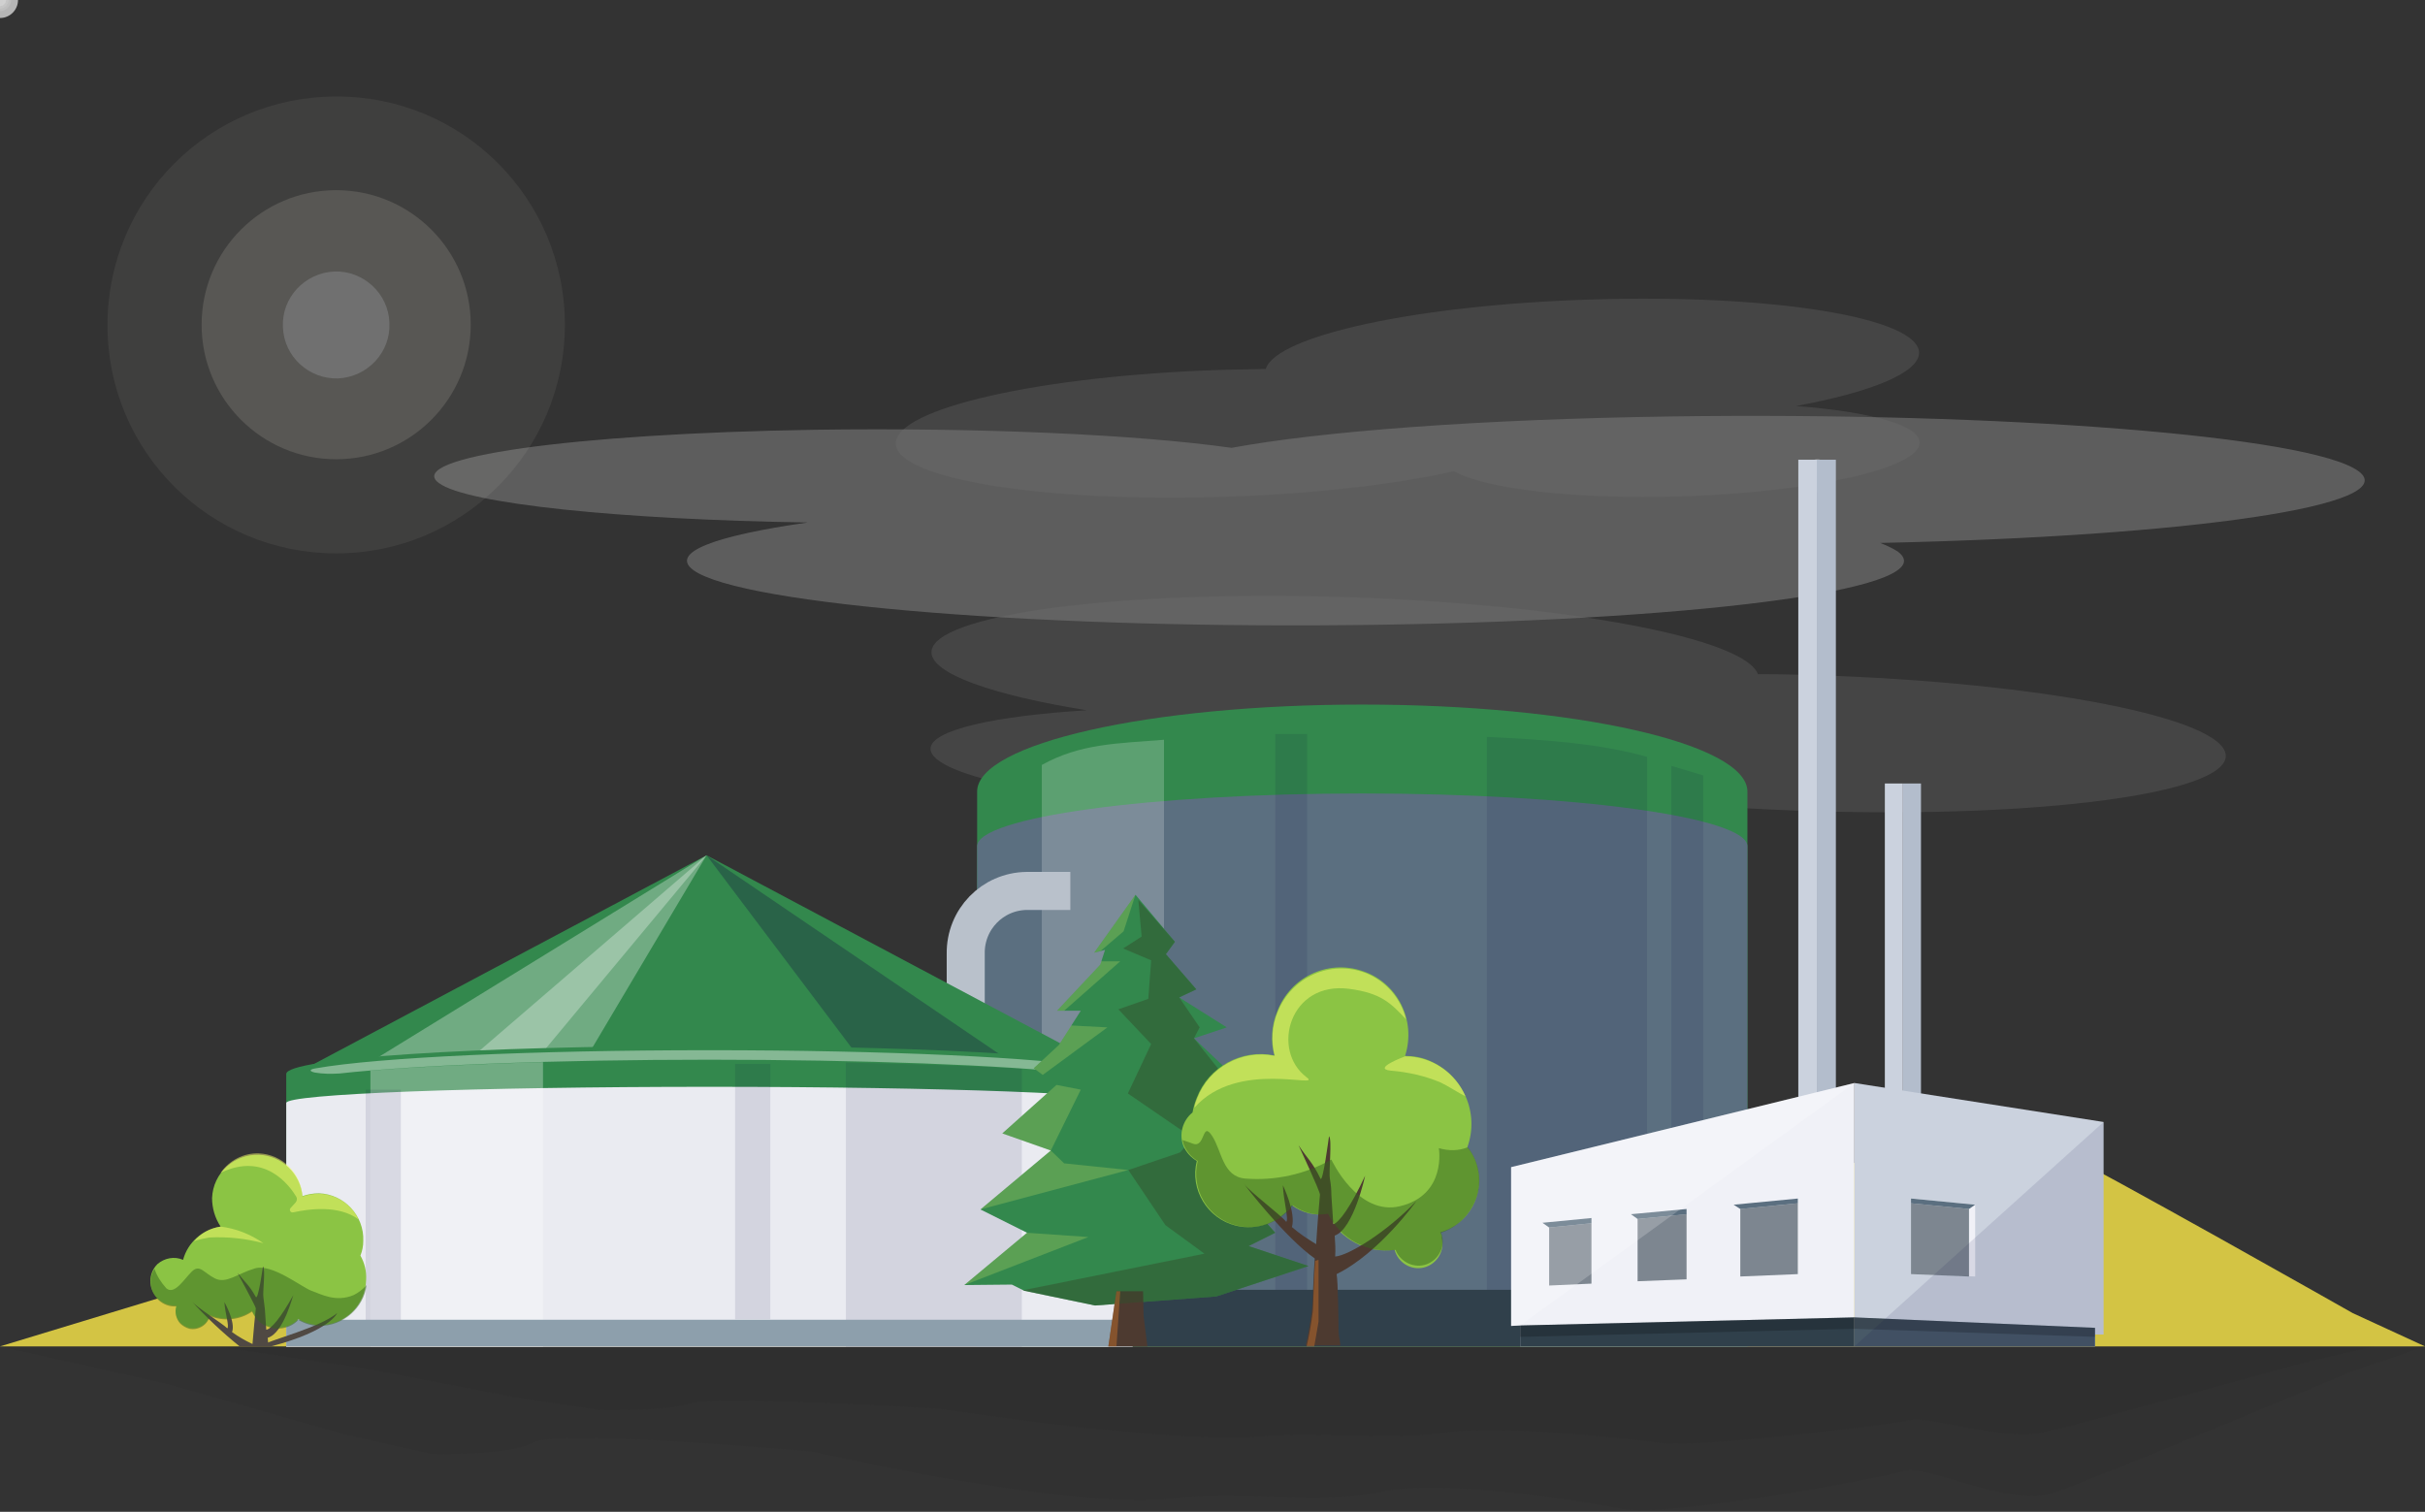 <svg id="ee-ilu-biomass" xmlns="http://www.w3.org/2000/svg" xmlns:xlink="http://www.w3.org/1999/xlink" viewBox="0 0 510 318" shape-rendering="geometricPrecision" text-rendering="geometricPrecision"><rect x="0" y="0" width="510" height="318" fill="#333333" stroke="none"/><style><![CDATA[#ee-ilu-biomass-clouds_1__to {animation: ee-ilu-biomass-clouds_1__to__to 10000ms linear infinite normal forwards}@keyframes ee-ilu-biomass-clouds_1__to__to { 0% {transform: translate(294.322px,116.84px)} 50% {transform: translate(258.197px,116.992px)} 100% {transform: translate(294.322px,116.84px)}} #ee-ilu-biomass-cloud3_ts {animation: ee-ilu-biomass-cloud3_ts__ts 10000ms linear infinite normal forwards}@keyframes ee-ilu-biomass-cloud3_ts__ts { 0% {transform: translate(296.05px,83.75px) scale(1,1)} 50% {transform: translate(296.05px,83.75px) scale(0.878,1.468)} 100% {transform: translate(296.05px,83.75px) scale(1,1)}} #ee-ilu-biomass-cloud2_ts {animation: ee-ilu-biomass-cloud2_ts__ts 10000ms linear infinite normal forwards}@keyframes ee-ilu-biomass-cloud2_ts__ts { 0% {transform: translate(331.9px,148.1px) scale(1,1)} 25% {transform: translate(331.9px,148.1px) scale(1.1,1.256)} 50% {transform: translate(331.9px,148.1px) scale(0.933,1.315)} 75% {transform: translate(331.9px,148.1px) scale(0.81,1.299)} 100% {transform: translate(331.9px,148.1px) scale(1,1)}} #ee-ilu-biomass-cloud1_ts {animation: ee-ilu-biomass-cloud1_ts__ts 10000ms linear infinite normal forwards}@keyframes ee-ilu-biomass-cloud1_ts__ts { 0% {transform: translate(294.322px,109.511px) scale(1,1)} 50% {transform: translate(294.322px,109.511px) scale(0.791,1.378)} 100% {transform: translate(294.322px,109.511px) scale(1,1)}} #ee-ilu-biomass-cloud1 {animation: ee-ilu-biomass-cloud1_c_o 10000ms linear infinite normal forwards}@keyframes ee-ilu-biomass-cloud1_c_o { 0% {opacity: 0.7} 30% {opacity: 0.7} 60% {opacity: 0.3} 100% {opacity: 0.7}} #ee-ilu-biomass-bird2_to {animation: ee-ilu-biomass-bird2_to__to 10000ms linear infinite normal forwards}@keyframes ee-ilu-biomass-bird2_to__to { 0% {offset-distance: 0%} 50% {offset-distance: 50%} 90% {offset-distance: 100%} 100% {offset-distance: 100%}} #ee-ilu-biomass-bird2_tr {animation: ee-ilu-biomass-bird2_tr__tr 10000ms linear infinite normal forwards}@keyframes ee-ilu-biomass-bird2_tr__tr { 0% {transform: rotate(0deg)} 50% {transform: rotate(-69.285deg)} 90% {transform: rotate(-25.839deg)} 100% {transform: rotate(-25.839deg)}} #ee-ilu-biomass-bird2_ts {animation: ee-ilu-biomass-bird2_ts__ts 10000ms linear infinite normal forwards}@keyframes ee-ilu-biomass-bird2_ts__ts { 0% {transform: scale(0.67,0.67)} 10% {transform: scale(1.3,1.42)} 50% {transform: scale(1.721,3.017)} 80% {transform: scale(1.585,1.964)} 90% {transform: scale(1.074,1.331)} 100% {transform: scale(1.074,1.331)}} #ee-ilu-biomass-bird2 {animation: ee-ilu-biomass-bird2_c_o 10000ms linear infinite normal forwards}@keyframes ee-ilu-biomass-bird2_c_o { 0% {opacity: 0} 10% {opacity: 1} 80% {opacity: 1} 90% {opacity: 0} 100% {opacity: 0}} #ee-ilu-biomass-bird2-kridlol_tr {animation: ee-ilu-biomass-bird2-kridlol_tr__tr 10000ms linear infinite normal forwards}@keyframes ee-ilu-biomass-bird2-kridlol_tr__tr { 0% {transform: translate(483.6px,143.5px) rotate(22.433deg)} 1% {transform: translate(483.6px,143.5px) rotate(22.433deg)} 3% {transform: translate(483.6px,143.5px) rotate(-42.729deg)} 5% {transform: translate(483.6px,143.5px) rotate(22.433deg)} 7% {transform: translate(483.6px,143.5px) rotate(-42.729deg)} 9% {transform: translate(483.6px,143.5px) rotate(22.433deg)} 11% {transform: translate(483.6px,143.5px) rotate(-42.729deg)} 13% {transform: translate(483.6px,143.5px) rotate(22.433deg)} 15% {transform: translate(483.6px,143.5px) rotate(-42.729deg)} 17% {transform: translate(483.6px,143.5px) rotate(22.433deg)} 19% {transform: translate(483.6px,143.5px) rotate(-42.729deg)} 21% {transform: translate(483.6px,143.5px) rotate(22.433deg)} 23% {transform: translate(483.6px,143.5px) rotate(-42.729deg)} 25% {transform: translate(483.6px,143.5px) rotate(22.433deg)} 27% {transform: translate(483.6px,143.5px) rotate(-42.729deg)} 29% {transform: translate(483.6px,143.5px) rotate(22.433deg)} 31% {transform: translate(483.6px,143.5px) rotate(-42.729deg)} 33% {transform: translate(483.6px,143.5px) rotate(22.433deg)} 35% {transform: translate(483.6px,143.5px) rotate(-42.729deg)} 37% {transform: translate(483.6px,143.5px) rotate(22.433deg)} 39% {transform: translate(483.6px,143.5px) rotate(-42.729deg)} 41% {transform: translate(483.6px,143.5px) rotate(22.433deg)} 43% {transform: translate(483.6px,143.5px) rotate(-42.729deg)} 45% {transform: translate(483.6px,143.5px) rotate(22.433deg)} 47% {transform: translate(483.6px,143.5px) rotate(-42.729deg)} 49% {transform: translate(483.6px,143.5px) rotate(22.433deg)} 51% {transform: translate(483.6px,143.5px) rotate(-42.729deg)} 53% {transform: translate(483.6px,143.5px) rotate(22.433deg)} 55% {transform: translate(483.6px,143.5px) rotate(-42.729deg)} 57% {transform: translate(483.6px,143.5px) rotate(22.433deg)} 59% {transform: translate(483.6px,143.5px) rotate(-42.729deg)} 61% {transform: translate(483.6px,143.5px) rotate(22.433deg)} 63% {transform: translate(483.6px,143.5px) rotate(-42.729deg)} 65% {transform: translate(483.6px,143.5px) rotate(22.433deg)} 67% {transform: translate(483.6px,143.5px) rotate(-42.729deg)} 69% {transform: translate(483.6px,143.5px) rotate(22.433deg)} 71% {transform: translate(483.6px,143.5px) rotate(-42.729deg)} 73% {transform: translate(483.6px,143.5px) rotate(22.433deg)} 75% {transform: translate(483.6px,143.5px) rotate(-42.729deg)} 77% {transform: translate(483.6px,143.5px) rotate(22.433deg)} 79% {transform: translate(483.6px,143.5px) rotate(-42.729deg)} 81% {transform: translate(483.6px,143.5px) rotate(22.433deg)} 83% {transform: translate(483.6px,143.5px) rotate(-42.729deg)} 85% {transform: translate(483.6px,143.5px) rotate(22.433deg)} 87% {transform: translate(483.6px,143.5px) rotate(-42.729deg)} 89% {transform: translate(483.6px,143.5px) rotate(22.433deg)} 91% {transform: translate(483.6px,143.5px) rotate(-42.729deg)} 93% {transform: translate(483.6px,143.5px) rotate(22.433deg)} 95% {transform: translate(483.6px,143.5px) rotate(-42.729deg)} 97% {transform: translate(483.6px,143.5px) rotate(22.433deg)} 99% {transform: translate(483.6px,143.5px) rotate(-42.729deg)} 100% {transform: translate(483.6px,143.5px) rotate(0deg)}} #ee-ilu-biomass-bird2-kridlor_tr {animation: ee-ilu-biomass-bird2-kridlor_tr__tr 10000ms linear infinite normal forwards}@keyframes ee-ilu-biomass-bird2-kridlor_tr__tr { 0% {transform: translate(483.6px,143.5px) rotate(-21.397deg)} 1% {transform: translate(483.6px,143.5px) rotate(-21.397deg)} 3% {transform: translate(483.6px,143.5px) rotate(68.955deg)} 5% {transform: translate(483.6px,143.5px) rotate(-21.397deg)} 7% {transform: translate(483.6px,143.5px) rotate(68.955deg)} 9% {transform: translate(483.6px,143.5px) rotate(-21.397deg)} 11% {transform: translate(483.6px,143.5px) rotate(68.955deg)} 13% {transform: translate(483.6px,143.5px) rotate(-21.397deg)} 15% {transform: translate(483.6px,143.5px) rotate(68.955deg)} 17% {transform: translate(483.6px,143.5px) rotate(-21.397deg)} 19% {transform: translate(483.6px,143.5px) rotate(68.955deg)} 21% {transform: translate(483.6px,143.5px) rotate(-21.397deg)} 23% {transform: translate(483.6px,143.5px) rotate(68.955deg)} 25% {transform: translate(483.6px,143.5px) rotate(-21.397deg)} 27% {transform: translate(483.6px,143.5px) rotate(68.955deg)} 29% {transform: translate(483.6px,143.5px) rotate(-21.397deg)} 31% {transform: translate(483.6px,143.5px) rotate(68.955deg)} 33% {transform: translate(483.6px,143.5px) rotate(-21.397deg)} 35% {transform: translate(483.6px,143.5px) rotate(68.955deg)} 37% {transform: translate(483.6px,143.5px) rotate(-21.397deg)} 39% {transform: translate(483.6px,143.5px) rotate(68.955deg)} 41% {transform: translate(483.6px,143.5px) rotate(-21.397deg)} 43% {transform: translate(483.6px,143.5px) rotate(68.955deg)} 45% {transform: translate(483.6px,143.5px) rotate(-21.397deg)} 47% {transform: translate(483.6px,143.5px) rotate(68.955deg)} 49% {transform: translate(483.6px,143.5px) rotate(-21.397deg)} 51% {transform: translate(483.6px,143.5px) rotate(68.955deg)} 53% {transform: translate(483.6px,143.5px) rotate(-21.397deg)} 55% {transform: translate(483.6px,143.5px) rotate(68.955deg)} 57% {transform: translate(483.6px,143.5px) rotate(-21.397deg)} 59% {transform: translate(483.6px,143.5px) rotate(68.955deg)} 61% {transform: translate(483.6px,143.5px) rotate(-21.397deg)} 63% {transform: translate(483.6px,143.5px) rotate(68.955deg)} 65% {transform: translate(483.6px,143.5px) rotate(-21.397deg)} 67% {transform: translate(483.6px,143.5px) rotate(68.955deg)} 69% {transform: translate(483.6px,143.5px) rotate(-21.397deg)} 71% {transform: translate(483.6px,143.5px) rotate(68.955deg)} 73% {transform: translate(483.6px,143.5px) rotate(-21.397deg)} 75% {transform: translate(483.6px,143.5px) rotate(68.955deg)} 77% {transform: translate(483.6px,143.5px) rotate(-21.397deg)} 79% {transform: translate(483.6px,143.5px) rotate(68.955deg)} 81% {transform: translate(483.6px,143.5px) rotate(-21.397deg)} 83% {transform: translate(483.6px,143.5px) rotate(68.955deg)} 85% {transform: translate(483.6px,143.5px) rotate(-21.397deg)} 87% {transform: translate(483.6px,143.5px) rotate(68.955deg)} 89% {transform: translate(483.6px,143.5px) rotate(-21.397deg)} 91% {transform: translate(483.6px,143.5px) rotate(68.955deg)} 93% {transform: translate(483.6px,143.5px) rotate(-21.397deg)} 95% {transform: translate(483.6px,143.5px) rotate(68.955deg)} 97% {transform: translate(483.6px,143.5px) rotate(-21.397deg)} 99% {transform: translate(483.6px,143.5px) rotate(68.955deg)} 100% {transform: translate(483.6px,143.5px) rotate(68.955deg)}} #ee-ilu-biomass-bird1_1__to {animation: ee-ilu-biomass-bird1_1__to__to 10000ms linear infinite normal forwards}@keyframes ee-ilu-biomass-bird1_1__to__to { 0% {offset-distance: 0%} 5% {offset-distance: 0%} 100% {offset-distance: 100%}} #ee-ilu-biomass-bird1_1__tr {animation: ee-ilu-biomass-bird1_1__tr__tr 10000ms linear infinite normal forwards}@keyframes ee-ilu-biomass-bird1_1__tr__tr { 0% {transform: rotate(0deg)} 5% {transform: rotate(0deg)} 100% {transform: rotate(0deg)}} #ee-ilu-biomass-bird1_1__ts {animation: ee-ilu-biomass-bird1_1__ts__ts 10000ms linear infinite normal forwards}@keyframes ee-ilu-biomass-bird1_1__ts__ts { 0% {transform: scale(0.627,0.627)} 5% {transform: scale(0.627,0.627)} 15% {transform: scale(1,1)} 60% {transform: scale(1,1)} 100% {transform: scale(0.583,0.583)}} #ee-ilu-biomass-bird1_1_ {animation: ee-ilu-biomass-bird1_1__c_o 10000ms linear infinite normal forwards}@keyframes ee-ilu-biomass-bird1_1__c_o { 0% {opacity: 0.04} 5% {opacity: 0.04} 15% {opacity: 1} 60% {opacity: 1} 100% {opacity: 0}} #ee-ilu-biomass-bird1-kridlol_1__tr {animation: ee-ilu-biomass-bird1-kridlol_1__tr__tr 10000ms linear infinite normal forwards}@keyframes ee-ilu-biomass-bird1-kridlol_1__tr__tr { 0% {transform: translate(471.7px,133.6px) rotate(30.581deg)} 2% {transform: translate(471.7px,133.6px) rotate(-69.995deg)} 4% {transform: translate(471.7px,133.6px) rotate(30.581deg)} 6% {transform: translate(471.7px,133.6px) rotate(-69.995deg)} 8% {transform: translate(471.7px,133.6px) rotate(30.581deg)} 10% {transform: translate(471.7px,133.6px) rotate(-69.995deg)} 12% {transform: translate(471.7px,133.6px) rotate(30.581deg)} 14% {transform: translate(471.7px,133.6px) rotate(-69.995deg)} 16% {transform: translate(471.7px,133.6px) rotate(30.581deg)} 18% {transform: translate(471.7px,133.6px) rotate(-69.995deg)} 20% {transform: translate(471.7px,133.6px) rotate(30.581deg)} 22% {transform: translate(471.7px,133.6px) rotate(-69.995deg)} 24% {transform: translate(471.7px,133.6px) rotate(30.581deg)} 26% {transform: translate(471.7px,133.6px) rotate(-69.995deg)} 28% {transform: translate(471.7px,133.6px) rotate(30.581deg)} 30% {transform: translate(471.7px,133.6px) rotate(-69.995deg)} 32% {transform: translate(471.7px,133.6px) rotate(30.581deg)} 34% {transform: translate(471.7px,133.6px) rotate(-69.995deg)} 36% {transform: translate(471.7px,133.6px) rotate(30.581deg)} 38% {transform: translate(471.7px,133.6px) rotate(-69.995deg)} 40% {transform: translate(471.7px,133.6px) rotate(30.581deg)} 42% {transform: translate(471.7px,133.6px) rotate(-69.995deg)} 44% {transform: translate(471.7px,133.6px) rotate(30.581deg)} 46% {transform: translate(471.7px,133.6px) rotate(-69.995deg)} 48% {transform: translate(471.7px,133.6px) rotate(30.581deg)} 50% {transform: translate(471.7px,133.6px) rotate(-69.995deg)} 52% {transform: translate(471.7px,133.6px) rotate(30.581deg)} 54% {transform: translate(471.7px,133.6px) rotate(-69.995deg)} 56% {transform: translate(471.7px,133.6px) rotate(30.581deg)} 58% {transform: translate(471.7px,133.6px) rotate(-69.995deg)} 60% {transform: translate(471.7px,133.6px) rotate(30.581deg)} 62% {transform: translate(471.7px,133.6px) rotate(-69.995deg)} 64% {transform: translate(471.7px,133.6px) rotate(30.581deg)} 66% {transform: translate(471.7px,133.6px) rotate(-69.995deg)} 68% {transform: translate(471.7px,133.6px) rotate(30.581deg)} 70% {transform: translate(471.7px,133.6px) rotate(-69.995deg)} 72% {transform: translate(471.7px,133.6px) rotate(30.581deg)} 74% {transform: translate(471.7px,133.6px) rotate(-69.995deg)} 76% {transform: translate(471.7px,133.6px) rotate(30.581deg)} 78% {transform: translate(471.7px,133.6px) rotate(-69.995deg)} 80% {transform: translate(471.7px,133.6px) rotate(30.581deg)} 82% {transform: translate(471.7px,133.6px) rotate(-69.995deg)} 84% {transform: translate(471.7px,133.6px) rotate(30.581deg)} 86% {transform: translate(471.7px,133.6px) rotate(-69.995deg)} 88% {transform: translate(471.7px,133.6px) rotate(30.581deg)} 90% {transform: translate(471.7px,133.6px) rotate(-69.995deg)} 92% {transform: translate(471.7px,133.6px) rotate(30.581deg)} 94% {transform: translate(471.7px,133.6px) rotate(-69.995deg)} 96% {transform: translate(471.7px,133.6px) rotate(30.581deg)} 98% {transform: translate(471.7px,133.6px) rotate(-69.995deg)} 100% {transform: translate(471.7px,133.6px) rotate(30.581deg)}} #ee-ilu-biomass-bird1-kridlor_1__tr {animation: ee-ilu-biomass-bird1-kridlor_1__tr__tr 10000ms linear infinite normal forwards}@keyframes ee-ilu-biomass-bird1-kridlor_1__tr__tr { 0% {transform: translate(471.7px,133.6px) rotate(-27.753deg)} 2% {transform: translate(471.7px,133.6px) rotate(62.43deg)} 4% {transform: translate(471.7px,133.6px) rotate(-27.753deg)} 6% {transform: translate(471.7px,133.6px) rotate(62.43deg)} 8% {transform: translate(471.7px,133.6px) rotate(-27.753deg)} 10% {transform: translate(471.7px,133.6px) rotate(62.43deg)} 12% {transform: translate(471.7px,133.6px) rotate(-27.753deg)} 14% {transform: translate(471.7px,133.6px) rotate(62.43deg)} 16% {transform: translate(471.7px,133.6px) rotate(-27.753deg)} 18% {transform: translate(471.7px,133.6px) rotate(62.43deg)} 20% {transform: translate(471.7px,133.6px) rotate(-27.753deg)} 22% {transform: translate(471.7px,133.6px) rotate(62.43deg)} 24% {transform: translate(471.7px,133.6px) rotate(-27.753deg)} 26% {transform: translate(471.7px,133.6px) rotate(62.43deg)} 28% {transform: translate(471.7px,133.6px) rotate(-27.753deg)} 30% {transform: translate(471.7px,133.6px) rotate(62.43deg)} 32% {transform: translate(471.7px,133.6px) rotate(-27.753deg)} 34% {transform: translate(471.7px,133.6px) rotate(62.43deg)} 36% {transform: translate(471.7px,133.6px) rotate(-27.753deg)} 38% {transform: translate(471.7px,133.6px) rotate(62.43deg)} 40% {transform: translate(471.7px,133.6px) rotate(-27.753deg)} 42% {transform: translate(471.7px,133.6px) rotate(62.43deg)} 44% {transform: translate(471.7px,133.6px) rotate(-27.753deg)} 46% {transform: translate(471.7px,133.6px) rotate(62.43deg)} 48% {transform: translate(471.7px,133.6px) rotate(-27.753deg)} 50% {transform: translate(471.7px,133.6px) rotate(62.43deg)} 52% {transform: translate(471.7px,133.6px) rotate(-27.753deg)} 54% {transform: translate(471.7px,133.6px) rotate(62.43deg)} 56% {transform: translate(471.7px,133.6px) rotate(-27.753deg)} 58% {transform: translate(471.7px,133.6px) rotate(62.43deg)} 60% {transform: translate(471.7px,133.6px) rotate(-27.753deg)} 62% {transform: translate(471.7px,133.6px) rotate(62.43deg)} 64% {transform: translate(471.7px,133.6px) rotate(-27.753deg)} 66% {transform: translate(471.7px,133.6px) rotate(62.43deg)} 68% {transform: translate(471.7px,133.6px) rotate(-27.753deg)} 70% {transform: translate(471.7px,133.6px) rotate(62.43deg)} 72% {transform: translate(471.7px,133.6px) rotate(-27.753deg)} 74% {transform: translate(471.7px,133.6px) rotate(62.43deg)} 76% {transform: translate(471.7px,133.6px) rotate(-27.753deg)} 78% {transform: translate(471.7px,133.6px) rotate(62.43deg)} 80% {transform: translate(471.7px,133.6px) rotate(-27.753deg)} 82% {transform: translate(471.7px,133.6px) rotate(62.43deg)} 84% {transform: translate(471.7px,133.6px) rotate(-27.753deg)} 86% {transform: translate(471.7px,133.6px) rotate(62.43deg)} 88% {transform: translate(471.7px,133.6px) rotate(-27.753deg)} 90% {transform: translate(471.7px,133.6px) rotate(62.43deg)} 92% {transform: translate(471.7px,133.6px) rotate(-27.753deg)} 94% {transform: translate(471.7px,133.6px) rotate(62.43deg)} 96% {transform: translate(471.7px,133.6px) rotate(-27.753deg)} 98% {transform: translate(471.7px,133.6px) rotate(62.43deg)} 100% {transform: translate(471.7px,133.6px) rotate(-27.753deg)}} #ee-ilu-biomass-sun_ts {animation: ee-ilu-biomass-sun_ts__ts 10000ms linear infinite normal forwards}@keyframes ee-ilu-biomass-sun_ts__ts { 0% {transform: translate(70.7px,68.35px) scale(1,1)} 25% {transform: translate(70.7px,68.35px) scale(1.289,1.248)} 50% {transform: translate(70.7px,68.35px) scale(1.152,1.167)} 75% {transform: translate(70.7px,68.35px) scale(1.254,1.173)} 100% {transform: translate(70.7px,68.35px) scale(1,1)}} #ee-ilu-biomass-circle6_to {animation: ee-ilu-biomass-circle6_to__to 10000ms linear infinite normal forwards}@keyframes ee-ilu-biomass-circle6_to__to { 0% {offset-distance: 0%;animation-timing-function: cubic-bezier(0.25,1,0.25,1)} 5% {offset-distance: 16.667%} 30% {offset-distance: 33.333%;animation-timing-function: step-end} 35% {offset-distance: 50%;animation-timing-function: cubic-bezier(0.25,1,0.25,1)} 65% {offset-distance: 66.667%;animation-timing-function: step-end} 68% {offset-distance: 83.333%;animation-timing-function: cubic-bezier(0.25,1,0.25,1)} 98% {offset-distance: 100%} 100% {offset-distance: 100%}} #ee-ilu-biomass-circle6_ts {animation: ee-ilu-biomass-circle6_ts__ts 10000ms linear infinite normal forwards}@keyframes ee-ilu-biomass-circle6_ts__ts { 0% {transform: scale(0.398,0.398);animation-timing-function: cubic-bezier(0.25,1,0.25,1)} 5% {transform: scale(4.267,4.267)} 9% {transform: scale(2.77,2.77)} 30% {transform: scale(0.998,0.998);animation-timing-function: step-end} 35% {transform: scale(0.398,0.398);animation-timing-function: cubic-bezier(0.25,1,0.25,1)} 38% {transform: scale(4.267,4.267)} 44% {transform: scale(2.77,2.77)} 65% {transform: scale(0.998,0.998);animation-timing-function: step-end} 68% {transform: scale(0.398,0.398);animation-timing-function: cubic-bezier(0.25,1,0.25,1)} 71% {transform: scale(4.267,4.267)} 77% {transform: scale(2.77,2.77)} 98% {transform: scale(0.998,0.998)} 100% {transform: scale(0.998,0.998)}} #ee-ilu-biomass-circle6 {animation: ee-ilu-biomass-circle6_c_o 10000ms linear infinite normal forwards}@keyframes ee-ilu-biomass-circle6_c_o { 0% {opacity: 0.14;animation-timing-function: cubic-bezier(0.25,1,0.25,1)} 22% {opacity: 0.33} 30% {opacity: 0;animation-timing-function: step-end} 35% {opacity: 0.14;animation-timing-function: cubic-bezier(0.25,1,0.25,1)} 57% {opacity: 0.33} 65% {opacity: 0;animation-timing-function: step-end} 68% {opacity: 0.14;animation-timing-function: cubic-bezier(0.25,1,0.25,1)} 90% {opacity: 0.33} 98% {opacity: 0} 100% {opacity: 0}} #ee-ilu-biomass-circle7_to {animation: ee-ilu-biomass-circle7_to__to 10000ms linear infinite normal forwards}@keyframes ee-ilu-biomass-circle7_to__to { 0% {offset-distance: 0%} 5% {offset-distance: 0%;animation-timing-function: cubic-bezier(0.275,0.575,0.565,0.985)} 33% {offset-distance: 20%;animation-timing-function: step-end} 39% {offset-distance: 40%;animation-timing-function: cubic-bezier(0.275,0.575,0.565,0.985)} 67% {offset-distance: 60%;animation-timing-function: step-end} 72% {offset-distance: 80%;animation-timing-function: cubic-bezier(0.275,0.575,0.565,0.985)} 100% {offset-distance: 100%}} #ee-ilu-biomass-circle7_ts {animation: ee-ilu-biomass-circle7_ts__ts 10000ms linear infinite normal forwards}@keyframes ee-ilu-biomass-circle7_ts__ts { 0% {transform: scale(0.373,0.373)} 5% {transform: scale(0.373,0.373)} 8% {transform: scale(0.506,0.506)} 22% {transform: scale(1.814,1.814)} 33% {transform: scale(0.373,0.373);animation-timing-function: step-end} 39% {transform: scale(0.373,0.373)} 42% {transform: scale(0.506,0.506)} 56% {transform: scale(1.814,1.814)} 67% {transform: scale(0.373,0.373);animation-timing-function: step-end} 72% {transform: scale(0.373,0.373)} 75% {transform: scale(0.506,0.506)} 89% {transform: scale(1.814,1.814)} 100% {transform: scale(0.373,0.373)}} #ee-ilu-biomass-circle7 {animation: ee-ilu-biomass-circle7_c_o 10000ms linear infinite normal forwards}@keyframes ee-ilu-biomass-circle7_c_o { 0% {opacity: 0.28} 5% {opacity: 0.28} 25% {opacity: 0.31} 33% {opacity: 0;animation-timing-function: step-end} 39% {opacity: 0.28} 59% {opacity: 0.31} 67% {opacity: 0;animation-timing-function: step-end} 72% {opacity: 0.28} 92% {opacity: 0.31} 100% {opacity: 0}} #ee-ilu-biomass-circle8_to {animation: ee-ilu-biomass-circle8_to__to 10000ms linear infinite normal forwards}@keyframes ee-ilu-biomass-circle8_to__to { 0% {offset-distance: 0%} 11% {offset-distance: 0%} 16% {offset-distance: 20%} 46% {offset-distance: 40%;animation-timing-function: step-end} 48% {offset-distance: 60%} 53% {offset-distance: 80%} 83% {offset-distance: 100%} 100% {offset-distance: 100%}} #ee-ilu-biomass-circle8_ts {animation: ee-ilu-biomass-circle8_ts__ts 10000ms linear infinite normal forwards}@keyframes ee-ilu-biomass-circle8_ts__ts { 0% {transform: scale(0.304,0.304)} 11% {transform: scale(0.304,0.304)} 16% {transform: scale(0.595,0.595)} 25% {transform: scale(2.216,2.216)} 36% {transform: scale(1.74,1.74)} 46% {transform: scale(0.472,0.472);animation-timing-function: step-end} 48% {transform: scale(0.304,0.304)} 53% {transform: scale(0.595,0.595)} 62% {transform: scale(2.216,2.216)} 73% {transform: scale(1.74,1.74)} 83% {transform: scale(0.472,0.472)} 100% {transform: scale(0.472,0.472)}} #ee-ilu-biomass-circle8 {animation: ee-ilu-biomass-circle8_c_o 10000ms linear infinite normal forwards}@keyframes ee-ilu-biomass-circle8_c_o { 0% {opacity: 0.27} 11% {opacity: 0.27} 16% {opacity: 0.65} 25% {opacity: 0.28} 36% {opacity: 0.26} 46% {opacity: 0;animation-timing-function: step-end} 48% {opacity: 0.27} 53% {opacity: 0.65} 62% {opacity: 0.28} 73% {opacity: 0.26} 83% {opacity: 0} 100% {opacity: 0}} #ee-ilu-biomass-circle9_to {animation: ee-ilu-biomass-circle9_to__to 10000ms linear infinite normal forwards}@keyframes ee-ilu-biomass-circle9_to__to { 0% {offset-distance: 0%} 13% {offset-distance: 12.5%} 28% {offset-distance: 25%;animation-timing-function: step-end} 32% {offset-distance: 37.5%} 45% {offset-distance: 50%;animation-timing-function: cubic-bezier(0.42,0,0.58,1)} 63% {offset-distance: 62.5%;animation-timing-function: step-end} 68% {offset-distance: 75%} 81% {offset-distance: 87.5%} 96% {offset-distance: 100%} 100% {offset-distance: 100%}} #ee-ilu-biomass-circle9_ts {animation: ee-ilu-biomass-circle9_ts__ts 10000ms linear infinite normal forwards}@keyframes ee-ilu-biomass-circle9_ts__ts { 0% {transform: scale(0.403,0.403)} 3% {transform: scale(0.403,0.403)} 6% {transform: scale(0.666,0.666)} 13% {transform: scale(0.785,0.785)} 28% {transform: scale(0.135,0.135);animation-timing-function: step-end} 32% {transform: scale(0.403,0.403)} 35% {transform: scale(0.403,0.403)} 38% {transform: scale(0.392,0.392)} 45% {transform: scale(0.785,0.785)} 63% {transform: scale(0.135,0.135);animation-timing-function: step-end} 68% {transform: scale(0.403,0.403)} 71% {transform: scale(0.403,0.403)} 74% {transform: scale(0.666,0.666)} 81% {transform: scale(0.785,0.785)} 96% {transform: scale(0.135,0.135)} 100% {transform: scale(0.135,0.135)}} #ee-ilu-biomass-circle9 {animation: ee-ilu-biomass-circle9_c_o 10000ms linear infinite normal forwards}@keyframes ee-ilu-biomass-circle9_c_o { 0% {opacity: 0.8} 23% {opacity: 0.8} 28% {opacity: 0;animation-timing-function: step-end} 32% {opacity: 0.8} 56% {opacity: 0.8} 63% {opacity: 0;animation-timing-function: step-end} 68% {opacity: 0.8} 91% {opacity: 0.8} 96% {opacity: 0} 100% {opacity: 0}} #ee-ilu-biomass-circle10_to {animation: ee-ilu-biomass-circle10_to__to 10000ms linear infinite normal forwards}@keyframes ee-ilu-biomass-circle10_to__to { 0% {offset-distance: 0%} 15% {offset-distance: 0%} 50% {offset-distance: 33.333%;animation-timing-function: step-end} 56% {offset-distance: 66.667%} 91% {offset-distance: 100%} 100% {offset-distance: 100%}} #ee-ilu-biomass-circle10_ts {animation: ee-ilu-biomass-circle10_ts__ts 10000ms linear infinite normal forwards}@keyframes ee-ilu-biomass-circle10_ts__ts { 0% {transform: scale(0.128,0.128)} 15% {transform: scale(0.128,0.128)} 25% {transform: scale(0.979,0.979)} 40% {transform: scale(1.385,1.385)} 50% {transform: scale(0.976,0.976);animation-timing-function: step-end} 56% {transform: scale(0.128,0.128)} 66% {transform: scale(0.979,0.979)} 81% {transform: scale(1.385,1.385)} 91% {transform: scale(0.976,0.976)} 100% {transform: scale(0.976,0.976)}} #ee-ilu-biomass-circle10 {animation: ee-ilu-biomass-circle10_c_o 10000ms linear infinite normal forwards}@keyframes ee-ilu-biomass-circle10_c_o { 0% {opacity: 0.61} 15% {opacity: 0.61} 50% {opacity: 0;animation-timing-function: step-end} 56% {opacity: 0.61} 91% {opacity: 0} 100% {opacity: 0}} #ee-ilu-biomass-circle11_to {animation: ee-ilu-biomass-circle11_to__to 10000ms linear infinite normal forwards}@keyframes ee-ilu-biomass-circle11_to__to { 0% {transform: translate(382px,100px)} 27% {transform: translate(382px,100px)} 47% {transform: translate(382px,77px)} 54% {transform: translate(382px,77px);animation-timing-function: step-end} 67% {transform: translate(382px,100px)} 93% {transform: translate(382px,77px)} 100% {transform: translate(382px,77px)}} #ee-ilu-biomass-circle11_ts {animation: ee-ilu-biomass-circle11_ts__ts 10000ms linear infinite normal forwards}@keyframes ee-ilu-biomass-circle11_ts__ts { 0% {transform: scale(0.32,0.32)} 27% {transform: scale(0.32,0.32)} 31% {transform: scale(0.32,0.32)} 47% {transform: scale(1.71,1.71)} 54% {transform: scale(0.48,0.48);animation-timing-function: step-end} 67% {transform: scale(0.32,0.32)} 71% {transform: scale(0.32,0.32)} 93% {transform: scale(1.71,1.71)} 100% {transform: scale(0.48,0.48)}} #ee-ilu-biomass-circle11 {animation: ee-ilu-biomass-circle11_c_o 10000ms linear infinite normal forwards}@keyframes ee-ilu-biomass-circle11_c_o { 0% {opacity: 0.8} 27% {opacity: 0.8} 47% {opacity: 0.34} 54% {opacity: 0;animation-timing-function: step-end} 67% {opacity: 0.8} 93% {opacity: 0.34} 100% {opacity: 0}} #ee-ilu-biomass-circle12_to {animation: ee-ilu-biomass-circle12_to__to 10000ms linear infinite normal forwards}@keyframes ee-ilu-biomass-circle12_to__to { 0% {transform: translate(382.2px,100.122px)} 83% {transform: translate(382.2px,100.122px)} 100% {transform: translate(394.7px,49px)}} #ee-ilu-biomass-circle12_ts {animation: ee-ilu-biomass-circle12_ts__ts 10000ms linear infinite normal forwards}@keyframes ee-ilu-biomass-circle12_ts__ts { 0% {transform: scale(0.562,0.562)} 83% {transform: scale(0.562,0.562)} 91% {transform: scale(2.055,2.055)} 100% {transform: scale(0.665,0.665)}} #ee-ilu-biomass-circle12 {animation: ee-ilu-biomass-circle12_c_o 10000ms linear infinite normal forwards}@keyframes ee-ilu-biomass-circle12_c_o { 0% {opacity: 0.8} 83% {opacity: 0.8} 97% {opacity: 0.26} 100% {opacity: 0}} #ee-ilu-biomass-tree-c_ts {animation: ee-ilu-biomass-tree-c_ts__ts 10000ms linear infinite normal forwards}@keyframes ee-ilu-biomass-tree-c_ts__ts { 0% {transform: translate(257.424px,283.04px) scale(1,1)} 5% {transform: translate(257.424px,283.04px) scale(1,1);animation-timing-function: cubic-bezier(0.42,0,1,1)} 23% {transform: translate(257.424px,283.04px) scale(1.082,1.091)} 47% {transform: translate(257.424px,283.04px) scale(1.026,1.032)} 73% {transform: translate(257.424px,283.04px) scale(1.101,1.104)} 100% {transform: translate(257.424px,283.04px) scale(1,1)}} #ee-ilu-biomass-tree-l_ts {animation: ee-ilu-biomass-tree-l_ts__ts 10000ms linear infinite normal forwards}@keyframes ee-ilu-biomass-tree-l_ts__ts { 0% {transform: translate(54.218px,283.04px) scale(1,1)} 23% {transform: translate(54.218px,283.04px) scale(1.059,1.134)} 47% {transform: translate(54.218px,283.04px) scale(1.129,1.129)} 79% {transform: translate(54.218px,283.04px) scale(1.134,1.054)} 100% {transform: translate(54.218px,283.04px) scale(1,1)}}]]></style><rect id="ee-ilu-biomass-bg" display="none" width="510" height="318" rx="0" ry="0" fill="rgb(104,180,78)" stroke="none" stroke-width="1"/><g id="ee-ilu-biomass-shadow"><path id="ee-ilu-biomass-path1" d="M494.8,288.4L510,283.2L0,283.2L35.2,291.1L72.4,301.7L90.7,305.8C90.7,305.8,106.8,306.3,112.2,303.4C117.6,300.5,170.6,305.3,170.6,305.3C170.6,305.3,192.3,309.9,196.3,310.5C200.3,311.1,231.5,317,246.5,315.2C261.5,313.4,277.2,316.6,290.3,313.8C303.4,311,332,315.6,341.3,317.4C350.6,319.2,395.9,310.9,400.5,309.4C405.1,307.9,422.6,317.2,432.2,313.9C441.8,310.6,494.8,288.4,494.8,288.4Z" opacity="0.1" fill="rgb(35,31,32)" stroke="none" stroke-width="1"/><path id="ee-ilu-biomass-path2" d="M485.9,286.3L499.4,283.2L45.6,283.2L76.9,287.9L110,294.2L126.2,296.6C126.2,296.6,140.5,296.9,145.3,295.2C150.1,293.5,197.2,296.3,197.2,296.3C197.2,296.3,216.5,299,220.1,299.4C223.7,299.8,251.4,303.3,264.8,302.2C278.2,301.1,292.1,303.1,303.7,301.4C315.3,299.8,340.8,302.4,349.1,303.5C357.4,304.6,397.7,299.7,401.7,298.7C405.7,297.7,421.3,303.3,429.9,301.3C438.5,299.3,485.9,286.3,485.9,286.3Z" opacity="0.1" fill="rgb(35,31,32)" stroke="none" stroke-width="1"/></g><path id="ee-ilu-biomass-green" d="M494.8,276.2L510,283.2L0,283.2L35.2,272.5L72.4,258.1L90.7,252.6C90.7,252.6,106.8,251.8,112.2,255.8C117.6,259.8,170.5,253.3,170.5,253.3C170.5,253.3,192.2,247.1,196.2,246.3C200.2,245.5,231.4,237.5,246.4,239.9C261.4,242.3,277.1,237.9,290.2,241.7C303.3,245.5,331.9,239.3,341.2,236.8C350.5,234.3,395.8,245.6,400.4,247.7C405,249.9,422.5,237.1,432.1,241.6C441.7,246.1,494.8,276.2,494.8,276.2Z" fill="rgb(211,196,68)" stroke="none" stroke-width="1"/><g id="ee-ilu-biomass-clouds_1__to" transform="translate(294.322,116.84)"><g id="ee-ilu-biomass-clouds_1_" transform="translate(-294.322,-116.84)" opacity="0.3"><g id="ee-ilu-biomass-cloud3_ts" transform="translate(296.05,83.75) scale(1,1)"><path id="ee-ilu-biomass-cloud3" d="M257,77.8C260.1,77.7,263.2,77.7,266.2,77.6C268.4,70.6,298.1,64.1,334.7,63C372.7,61.8,403.5,66.8,403.6,74.2C403.6,78.4,393.5,82.5,377.7,85.4C393.2,86.6,403.7,89.4,403.7,93.1C403.7,98.5,381.3,103.5,353.7,104.4C331.2,105.1,312.2,102.8,305.8,99.1C293.4,101.9,276.2,103.9,257.3,104.5C219.3,105.7,188.5,100.7,188.4,93.3C188.3,85.9,219,79,257,77.8Z" transform="translate(-296.05,-83.75)" opacity="0.3" fill="rgb(255,255,255)" stroke="none" stroke-width="1"/></g><g id="ee-ilu-biomass-cloud2_ts" transform="translate(331.9,148.1) scale(1,1)"><path id="ee-ilu-biomass-cloud2" d="M381.3,142C377.3,141.9,373.5,141.8,369.7,141.8C366.9,134.2,329.3,127.1,283,125.6C234.9,124.1,195.9,129.3,195.9,137.2C195.9,141.7,208.7,146.2,228.6,149.4C209,150.6,195.7,153.6,195.7,157.5C195.7,163.3,224,168.9,259,170C287.5,170.9,311.6,168.5,319.6,164.5C335.3,167.6,357,169.9,381,170.6C429.1,172.1,468.1,166.9,468.1,159C468.1,151.1,429.4,143.5,381.3,142Z" transform="translate(-331.9,-148.1)" opacity="0.3" fill="rgb(255,255,255)" stroke="none" stroke-width="1"/></g><g id="ee-ilu-biomass-cloud1_ts" transform="translate(294.322,109.511) scale(1,1)"><path id="ee-ilu-biomass-cloud1" d="M496,99.1C485.9,91.7,421.1,86.6,351.1,87.6C311,88.2,278,90.7,259,94.2C239.2,91.4,206.1,89.9,171.3,90.4C120.3,91.2,84.9,96.2,92.3,101.6C98.2,106,130.6,109.3,169.9,109.9C150.3,112.7,140.8,116.2,145.8,119.9C155.9,127.3,220.8,132.5,290.7,131.4C360.6,130.3,409.2,123.5,399.1,116C398,115.3,396.7,114.7,395.4,114.2C461,112.8,505.7,106.2,496,99.1Z" transform="translate(-294.322,-109.511)" opacity="0.7" fill="rgb(255,255,255)" stroke="none" stroke-width="1"/></g></g></g><g id="ee-ilu-biomass-birds" opacity="0.3"><g id="ee-ilu-biomass-bird2_to" style="offset-path:path('M483.65,142.237C488.325,179.201,389.287,150.94,287.311,130.779C88.816,107.085,9.292,134.848,25.667,90.54');offset-rotate:0deg"><g id="ee-ilu-biomass-bird2_tr" transform="rotate(0)"><g id="ee-ilu-biomass-bird2_ts" transform="scale(0.67,0.67)"><g id="ee-ilu-biomass-bird2" transform="translate(-483.65,-142.237)" opacity="0"><g id="ee-ilu-biomass-bird2-kridlol_tr" transform="translate(483.6,143.5) rotate(22.433)"><g id="ee-ilu-biomass-bird2-kridlol" transform="translate(-483.6,-143.5)"><path id="ee-ilu-biomass-path3" d="M484,143.2C483.9,143.9,483.2,144,483.2,144C483.2,144,480.5,141.7,479.1,141.6C478,141.7,477,142,476.1,142.5C476.1,142.5,479.6,140.2,480.7,140.5C482,141,483.4,142.3,484,143.2Z" transform="matrix(1 0 0 1 0.02 -0.08)" fill="rgb(0,0,0)" stroke="none" stroke-width="1"/><circle id="ee-ilu-biomass-circle1" r="0.5" transform="matrix(1.125 0 0 1.125 483.6 143.5)" fill="rgb(0,0,0)" stroke="none" stroke-width="1"/></g></g><g id="ee-ilu-biomass-bird2-kridlor_tr" transform="translate(483.6,143.5) rotate(-21.397)"><g id="ee-ilu-biomass-bird2-kridlor" transform="translate(-483.6,-143.5)"><path id="ee-ilu-biomass-path4" d="M483.3,143.1C483.3,143.8,483.9,144,483.9,144C483.9,144,487.1,142.3,488.4,142.5C489.5,142.9,490.4,143.3,491.2,144C491.2,144,488.2,141,487.1,141.1C485.7,141.4,484.1,142.4,483.3,143.1Z" transform="matrix(1 0 0 1 -0.021 -0.045)" fill="rgb(0,0,0)" stroke="none" stroke-width="1"/><circle id="ee-ilu-biomass-circle2" r="0.5" transform="matrix(1.08 0 0 1.08 483.6 143.5)" fill="rgb(0,0,0)" stroke="none" stroke-width="1"/></g></g></g></g></g></g><g id="ee-ilu-biomass-bird1_1__to" style="offset-path:path('M471.5,132.827C510.702,72.893,95.413,139.224,96.978,87.782');offset-rotate:0deg"><g id="ee-ilu-biomass-bird1_1__tr" transform="rotate(0)"><g id="ee-ilu-biomass-bird1_1__ts" transform="scale(0.627,0.627)"><g id="ee-ilu-biomass-bird1_1_" transform="translate(-471.5,-132.827)" opacity="0.04"><g id="ee-ilu-biomass-bird1-kridlol_1__tr" transform="translate(471.7,133.6) rotate(30.581)"><g id="ee-ilu-biomass-bird1-kridlol_1_" transform="translate(-471.7,-133.6)"><path id="ee-ilu-biomass-path5" d="M472,132.8C472.5,133.8,471.6,134.5,471.6,134.5C471.6,134.5,465.8,133.7,463.8,134.8C462.4,136,461.2,137.2,460.3,138.7C460.3,138.7,463.2,132.3,465.1,131.9C467.3,131.6,470.3,132.1,472,132.8Z" fill="rgb(0,0,0)" stroke="none" stroke-width="1"/><circle id="ee-ilu-biomass-circle3" r="0.9" transform="matrix(1 0 0 1 471.7 133.6)" fill="rgb(0,0,0)" stroke="none" stroke-width="1"/></g></g><g id="ee-ilu-biomass-bird1-kridlor_1__tr" transform="translate(471.7,133.6) rotate(-27.753)"><g id="ee-ilu-biomass-bird1-kridlor_1_" transform="translate(-471.7,-133.6)"><path id="ee-ilu-biomass-path6" d="M470.9,133.4C471.4,134.4,472.5,134.2,472.5,134.2C472.5,134.2,475.4,129.1,477.5,128.2C479.3,127.8,481,127.6,482.7,127.8C482.7,127.8,475.9,126.2,474.4,127.4C472.8,128.9,471.4,131.6,470.9,133.4Z" transform="matrix(1 0 0 1 0 -0.149)" fill="rgb(0,0,0)" stroke="none" stroke-width="1"/><circle id="ee-ilu-biomass-circle4" r="0.9" transform="matrix(1 0 0 1 471.7 133.6)" fill="rgb(0,0,0)" stroke="none" stroke-width="1"/></g></g></g></g></g></g></g><g id="ee-ilu-biomass-sun_ts" transform="translate(70.7,68.35) scale(1,1)"><g id="ee-ilu-biomass-sun" transform="translate(-70.7,-68.35)" opacity="0.3"><path id="ee-ilu-biomass-path7" d="M118.8,68.3C118.8,94.9,97.3,116.4,70.7,116.4C44.1,116.4,22.6,95,22.6,68.4C22.6,41.8,44.1,20.3,70.7,20.3L70.7,20.3C97.3,20.2,118.8,41.8,118.8,68.3Z" opacity="0.2" fill="rgb(255,253,235)" stroke="none" stroke-width="1"/><circle id="ee-ilu-biomass-circle5" r="28.3" transform="matrix(1 0 0 1 70.7 68.3)" opacity="0.5" fill="rgb(255,253,235)" stroke="none" stroke-width="1"/><path id="ee-ilu-biomass-path8" d="M81.9,67.9C82.2,74.1,77.3,79.3,71.1,79.6C65,79.8,59.7,75,59.5,68.8C59.2,62.6,64.1,57.4,70.3,57.1L70.3,57.1C76.4,56.9,81.7,61.7,81.9,67.9L81.9,67.9Z" fill="rgb(255,255,255)" stroke="none" stroke-width="1"/></g></g><g id="ee-ilu-biomass-powestation1"><path id="ee-ilu-biomass-path9" d="M367.5,166.5L367.5,283.2L205.5,283.2L205.5,166.5C205.5,156.4,241.8,148.2,286.5,148.2C331.2,148.2,367.5,156.4,367.5,166.5Z" fill="rgb(51,136,77)" stroke="none" stroke-width="1"/><path id="ee-ilu-biomass-path10" d="M367.5,178L367.5,283.2L205.5,283.2L205.5,178C205.5,171.9,241.8,166.9,286.5,166.9C331.2,166.9,367.5,171.9,367.5,178Z" fill="rgb(91,111,128)" stroke="none" stroke-width="1"/><path id="ee-ilu-biomass-path11" d="M219.1,160.9L219.1,283L244.8,283L244.8,155.6C234.8,156.4,227.2,156.4,219.1,160.9Z" opacity="0.2" fill="rgb(255,255,255)" stroke="none" stroke-width="1"/><path id="ee-ilu-biomass-path12" d="M312.7,155L312.7,282.9L346.4,282.9L346.4,159.2C336.4,156.4,325.3,155.6,312.7,155Z" opacity="0.1" fill="rgb(7,0,65)" stroke="none" stroke-width="1"/><polygon id="ee-ilu-biomass-polygon1" points="358.2,259.8 351.5,257.8 351.5,161.1 358.2,163.1" opacity="0.1" fill="rgb(7,0,65)" stroke="none" stroke-width="1"/><rect id="ee-ilu-biomass-rect1" width="6.7" height="117" rx="0" ry="0" transform="matrix(1 0 0 1 268.2 154.4)" opacity="0.1" fill="rgb(7,0,65)" stroke="none" stroke-width="1"/><rect id="ee-ilu-biomass-rect2" width="162" height="11.9" rx="0" ry="0" transform="matrix(1 0 0 1 205.5 271.3)" fill="rgb(48,64,75)" stroke="none" stroke-width="1"/></g><g id="ee-ilu-biomass-powestation2"><path id="ee-ilu-biomass-path13" d="M225.1,187.4L215.9,187.4C208.7,187.5,203,193.4,203.1,200.6L203.1,200.6L203.1,212.7" fill="none" stroke="rgb(185,193,203)" stroke-width="8" stroke-miterlimit="10"/><g id="ee-ilu-biomass-g1"><polygon id="ee-ilu-biomass-polygon2" points="148.6,179.9 60.2,226.9 237,226.9" fill="rgb(51,136,77)" stroke="none" stroke-width="1"/><polygon id="ee-ilu-biomass-polygon3" points="148.6,179.9 184,226.9 217.8,226.9" opacity="0.3" fill="rgb(17,15,63)" stroke="none" stroke-width="1"/><polygon id="ee-ilu-biomass-polygon4" points="148.6,179.9 120.7,226.9 94,226.9" opacity="0.3" fill="rgb(255,255,255)" stroke="none" stroke-width="1"/><polygon id="ee-ilu-biomass-polygon5" points="148.6,179.9 109.5,226.9 72.2,226.9" opacity="0.3" fill="rgb(255,255,255)" stroke="none" stroke-width="1"/><path id="ee-ilu-biomass-path14" d="M238.2,225.9L238.2,277.7L60.2,277.7L60.2,225.9C60.2,222.6,100.1,220,149.2,220C198.3,220,238.2,222.6,238.2,225.9Z" fill="rgb(51,136,77)" stroke="none" stroke-width="1"/><path id="ee-ilu-biomass-path15" d="M238.2,232L238.2,283.3L60.2,283.3L60.2,232C60.2,230.1,100.1,228.6,149.2,228.6C198.3,228.6,238.2,230.1,238.2,232Z" fill="rgb(234,235,241)" stroke="none" stroke-width="1"/><path id="ee-ilu-biomass-path16" d="M66.2,225.6C67.9,225.9,69.6,225.9,71.4,225.8C87.5,224,117.3,222.9,149.2,222.9C181.1,222.9,210.9,224,227,225.8C228.7,226,230.5,225.9,232.2,225.6C233.4,225.3,233.3,224.9,231.9,224.7C218.8,222.4,186.3,220.9,149.2,220.9C112.1,220.9,79.6,222.4,66.5,224.7C65.1,224.9,64.9,225.3,66.2,225.6Z" opacity="0.4" fill="rgb(255,255,255)" stroke="none" stroke-width="1"/><path id="ee-ilu-biomass-path17" d="M77.9,225.2L77.9,283.3L114.2,283.3L114.2,223.4C100.1,223.8,87.5,224.4,77.9,225.2Z" opacity="0.3" fill="rgb(255,255,255)" stroke="none" stroke-width="1"/><path id="ee-ilu-biomass-path18" d="M177.9,223.5L177.9,283.3L214.9,283.3L214.9,224.8C204.4,224.2,191.9,223.8,177.9,223.5Z" opacity="0.1" fill="rgb(7,0,65)" stroke="none" stroke-width="1"/><rect id="ee-ilu-biomass-rect3" width="7.4" height="53.7" rx="0" ry="0" transform="matrix(1 0 0 1 154.6 223.8)" opacity="0.1" fill="rgb(7,0,65)" stroke="none" stroke-width="1"/><rect id="ee-ilu-biomass-rect4" width="7.4" height="53.8" rx="0" ry="0" transform="matrix(1 0 0 1 76.9 229.2)" opacity="0.1" fill="rgb(7,0,65)" stroke="none" stroke-width="1"/><rect id="ee-ilu-biomass-rect5" width="178" height="5.6" rx="0" ry="0" transform="matrix(1 0 0 1 60.2 277.6)" fill="rgb(141,159,172)" stroke="none" stroke-width="1"/></g></g><g id="ee-ilu-biomass-smoke" opacity="0.8"><g id="ee-ilu-biomass-circle6_to" style="offset-path:path('M382.619,100.41C381.404,96.125,381.894,85.99,384,75.141C386.831,60.548,392.599,44.67,401.071,40.183L382.619,100.41C379.766,90.344,386.32,47.996,401.071,40.183L382.619,100.41C379.766,90.344,386.32,47.996,401.071,40.183');offset-rotate:0deg"><g id="ee-ilu-biomass-circle6_ts" transform="scale(0.398,0.398)"><circle id="ee-ilu-biomass-circle6" r="3.1" transform="translate(0,0)" opacity="0.14" clip-rule="evenodd" fill="rgb(255,255,255)" fill-rule="evenodd" stroke="none" stroke-width="1"/></g></g><g id="ee-ilu-biomass-circle7_to" style="offset-path:path('M381.835,99.556C375.726,92.398,375.164,41.971,386.32,33.69L381.835,99.556C375.726,92.398,375.164,41.971,386.32,33.69L381.835,99.556C375.726,92.398,375.164,41.971,386.32,33.69');offset-rotate:0deg"><g id="ee-ilu-biomass-circle7_ts" transform="scale(0.373,0.373)"><circle id="ee-ilu-biomass-circle7" r="6.2" transform="translate(-0,-0)" opacity="0.28" clip-rule="evenodd" fill="rgb(255,255,255)" fill-rule="evenodd" stroke="none" stroke-width="1"/></g></g><g id="ee-ilu-biomass-circle8_to" style="offset-path:path('M382.037,99.171C381.842,98.54,381.035,93.763,380.915,92.801C379.449,82.781,381.872,60.704,386.138,55.858L382.037,99.171C381.842,98.54,381.035,93.763,380.915,92.801C379.449,82.781,381.872,60.704,386.138,55.858');offset-rotate:0deg"><g id="ee-ilu-biomass-circle8_ts" transform="scale(0.304,0.304)"><circle id="ee-ilu-biomass-circle8" r="5.9" transform="translate(0,0)" opacity="0.27" clip-rule="evenodd" fill="rgb(255,255,255)" fill-rule="evenodd" stroke="none" stroke-width="1"/></g></g><g id="ee-ilu-biomass-circle9_to" style="offset-path:path('M382.234,100.655C381.141,96.778,384.489,90.42,388.148,80.35C391.981,69.099,396.558,54.259,403.365,54.288L382.234,100.655C381.141,96.778,383.91,95.394,387.57,85.325C391.403,74.073,396.558,54.259,403.365,54.288L382.234,100.655C381.141,96.778,384.489,90.42,388.148,80.35C391.981,69.099,396.558,54.259,403.365,54.288');offset-rotate:0deg"><g id="ee-ilu-biomass-circle9_ts" transform="scale(0.403,0.403)"><circle id="ee-ilu-biomass-circle9" r="9.4" transform="translate(-0,-0)" opacity="0.8" clip-rule="evenodd" fill="rgb(255,255,255)" fill-rule="evenodd" stroke="none" stroke-width="1"/></g></g><g id="ee-ilu-biomass-circle10_to" style="offset-path:path('M383.949,98.549C383.949,98.549,385.213,58.587,385.213,58.587L383.949,98.549C383.949,98.549,385.213,58.587,385.213,58.587');offset-rotate:0deg"><g id="ee-ilu-biomass-circle10_ts" transform="scale(0.128,0.128)"><circle id="ee-ilu-biomass-circle10" r="10" transform="translate(-0,0)" opacity="0.61" clip-rule="evenodd" fill="rgb(255,255,255)" fill-rule="evenodd" stroke="none" stroke-width="1"/></g></g><g id="ee-ilu-biomass-circle11_to" transform="translate(382,100)"><g id="ee-ilu-biomass-circle11_ts" transform="scale(0.32,0.32)"><circle id="ee-ilu-biomass-circle11" r="9.8" transform="translate(-0,-0)" opacity="0.8" clip-rule="evenodd" fill="rgb(255,255,255)" fill-rule="evenodd" stroke="none" stroke-width="1"/></g></g><g id="ee-ilu-biomass-circle12_to" transform="translate(382.2,100.122)"><g id="ee-ilu-biomass-circle12_ts" transform="scale(0.562,0.562)"><circle id="ee-ilu-biomass-circle12" r="6.2" transform="translate(0,0)" opacity="0.8" clip-rule="evenodd" fill="rgb(255,255,255)" fill-rule="evenodd" stroke="none" stroke-width="1"/></g></g></g><g id="ee-ilu-biomass-powestation3"><g id="ee-ilu-biomass-g2"><rect id="ee-ilu-biomass-rect6" width="4" height="186.2" rx="0" ry="0" transform="matrix(1 0 0 1 378.2 96.7)" fill="rgb(203,210,222)" stroke="none" stroke-width="1"/><rect id="ee-ilu-biomass-rect7" width="4" height="186.2" rx="0" ry="0" transform="matrix(1 0 0 1 382.1 96.7)" fill="rgb(179,189,204)" stroke="none" stroke-width="1"/></g><g id="ee-ilu-biomass-g3"><rect id="ee-ilu-biomass-rect8" width="3.8" height="72.2" rx="0" ry="0" transform="matrix(1 0 0 1 400.2 164.8)" fill="rgb(179,189,204)" stroke="none" stroke-width="1"/><rect id="ee-ilu-biomass-rect9" width="3.8" height="72.2" rx="0" ry="0" transform="matrix(1 0 0 1 396.4 164.8)" fill="rgb(203,210,222)" stroke="none" stroke-width="1"/></g><g id="ee-ilu-biomass-g4"><polygon id="ee-ilu-biomass-polygon6" points="440.6,283.2 390,283.2 390,227.8 442.4,236 442.4,280.7 440.6,280.7" fill="rgb(203,210,222)" stroke="none" stroke-width="1"/><polygon id="ee-ilu-biomass-polygon7" points="317.8,245.5 317.8,278.9 319.7,278.8 319.7,283.2 390,283.2 390,227.8" fill="rgb(240,241,247)" stroke="none" stroke-width="1"/><g id="ee-ilu-biomass-g5"><polygon id="ee-ilu-biomass-polygon8" points="440.6,283.2 390,283.2 390,277.1 440.6,279.3" fill="rgb(72,89,103)" stroke="none" stroke-width="1"/><polygon id="ee-ilu-biomass-polygon9" points="390,277.1 440.6,279.3 440.6,281.2 390,279.5" opacity="0.2" fill="rgb(1,1,1)" stroke="none" stroke-width="1"/><polygon id="ee-ilu-biomass-polygon10" points="390,277.1 319.7,278.8 319.7,283.2 390,283.2" fill="rgb(48,64,75)" stroke="none" stroke-width="1"/><polygon id="ee-ilu-biomass-polygon11" points="390,279.5 319.7,281.2 319.7,278.8 390,277.1" opacity="0.2" fill="rgb(1,1,1)" stroke="none" stroke-width="1"/></g><g id="ee-ilu-biomass-g6"><g id="ee-ilu-biomass-g7"><polygon id="ee-ilu-biomass-polygon12" points="334.7,270 324.4,270.5 324.4,257.2 334.7,256.2" fill="rgb(240,241,247)" stroke="none" stroke-width="1"/><polygon id="ee-ilu-biomass-polygon13" points="354.7,269.1 343,269.6 343,255.4 354.7,254.3" fill="rgb(240,241,247)" stroke="none" stroke-width="1"/><polygon id="ee-ilu-biomass-polygon14" points="378.1,268 364.6,268.5 364.6,253.4 378.1,252.1" fill="rgb(240,241,247)" stroke="none" stroke-width="1"/><polygon id="ee-ilu-biomass-polygon15" points="401.9,268 415.4,268.5 415.4,253.4 401.9,252.1" fill="rgb(240,241,247)" stroke="none" stroke-width="1"/></g><g id="ee-ilu-biomass-g8"><polygon id="ee-ilu-biomass-polygon16" points="414.1,254.3 415.4,253.4 401.9,252.1 401.9,253.1" fill="rgb(91,111,128)" stroke="none" stroke-width="1"/><polygon id="ee-ilu-biomass-polygon17" points="378.1,252.1 378.1,253.1 366,254.3 364.6,253.4" fill="rgb(91,111,128)" stroke="none" stroke-width="1"/><polygon id="ee-ilu-biomass-polygon18" points="343,255.4 344.4,256.4 354.7,255.4 354.7,254.3" fill="rgb(91,111,128)" stroke="none" stroke-width="1"/><polygon id="ee-ilu-biomass-polygon19" points="324.4,257.2 325.8,258.2 334.7,257.3 334.7,256.2" fill="rgb(91,111,128)" stroke="none" stroke-width="1"/></g><g id="ee-ilu-biomass-g9" opacity="0.6"><polygon id="ee-ilu-biomass-polygon20" points="325.8,258.2 325.8,270.4 334.7,270 334.7,257.3" fill="rgb(48,64,75)" stroke="none" stroke-width="1"/><polygon id="ee-ilu-biomass-polygon21" points="344.4,256.4 344.4,269.5 354.7,269.1 354.7,255.4" fill="rgb(48,64,75)" stroke="none" stroke-width="1"/><polygon id="ee-ilu-biomass-polygon22" points="366,254.3 366,268.5 378.1,268 378.1,253.1" fill="rgb(48,64,75)" stroke="none" stroke-width="1"/><polygon id="ee-ilu-biomass-polygon23" points="401.9,268 414.1,268.5 414.1,254.3 401.9,253.1" fill="rgb(48,64,75)" stroke="none" stroke-width="1"/></g></g><polygon id="ee-ilu-biomass-polygon24" points="440.6,283.2 390,283.2 442.4,236 442.4,280.7 440.6,280.7" opacity="0.1" fill="rgb(7,0,65)" stroke="none" stroke-width="1"/><polygon id="ee-ilu-biomass-polygon25" points="317.8,245.5 317.8,278.9 319.7,278.8 390,227.8" opacity="0.2" fill="rgb(255,255,255)" stroke="none" stroke-width="1"/></g></g><g id="ee-ilu-biomass-tree-c_ts" transform="translate(257.424,283.04) scale(1,1)"><g id="ee-ilu-biomass-tree-c" transform="translate(-257.424,-283.04)"><g id="ee-ilu-biomass-g10"><polygon id="ee-ilu-biomass-polygon26" points="238.8,188.2 230.1,200.4 232.4,199.8 231.4,202.9 222.3,212.6 227.3,212.6 222.7,219.8 217.4,224.7 222.2,228.2 210.8,238.4 221,242 206.2,254.4 216,259.3 202.8,270.3 212.8,270.2 215.4,271.5 230.3,274.6 255.8,272.7 275.2,266.3 262.6,262.1 268.2,259.3 255.6,245.2 260.6,244.1 253.3,230 260.3,227.1 251.1,218.4 258,216.1 248,209.8 251.6,208.1 245.2,200.7 247.1,198.1" fill="rgb(51,136,77)" stroke="none" stroke-width="1"/><polygon id="ee-ilu-biomass-polygon27" points="241.3,283.2 233.1,283.2 234.8,271.6 240.4,271.6 240.5,276.7" fill="rgb(77,58,48)" stroke="none" stroke-width="1"/><polygon id="ee-ilu-biomass-polygon28" points="230.3,274.6 255.8,272.7 275.2,266.3 262.6,262.1 268.2,259.3 255.6,245.2 260.6,244.1 253.3,230 258.6,227.8 251.1,218.4 252.3,216.1 248,209.8 251.6,208.1 245.2,200.7 247.1,198.1 239.4,189.3 240.1,197 236.2,199.5 242.1,202 241.5,210.1 235.2,212.3 242.1,219.6 237.2,230 250.9,239.4 248.2,242.4 237.3,246.1 245.1,257.7 253.3,263.7 215.1,271.4 215.4,271.5" opacity="0.5" fill="rgb(51,79,44)" stroke="none" stroke-width="1"/><g id="ee-ilu-biomass-g11" opacity="0.2"><polygon id="ee-ilu-biomass-polygon29" points="221,242 206.2,254.4 237.3,246.1 223.8,244.7" fill="rgb(249,253,111)" stroke="none" stroke-width="1"/><polygon id="ee-ilu-biomass-polygon30" points="222.2,228.2 210.8,238.4 221,242 227.3,229.2" fill="rgb(249,253,111)" stroke="none" stroke-width="1"/><polygon id="ee-ilu-biomass-polygon31" points="217.4,224.7 219.3,226.1 232.9,216.1 225.3,215.7 222.7,219.8" fill="rgb(249,253,111)" stroke="none" stroke-width="1"/><polygon id="ee-ilu-biomass-polygon32" points="216,259.3 202.8,270.3 228.9,260.2" fill="rgb(249,253,111)" stroke="none" stroke-width="1"/><polygon id="ee-ilu-biomass-polygon33" points="231.6,202.2 231.4,202.9 222.3,212.6 223.8,212.6 235.6,202.2" fill="rgb(249,253,111)" stroke="none" stroke-width="1"/><polygon id="ee-ilu-biomass-polygon34" points="231.5,200 236.3,195.9 238.8,188.2 230.1,200.4" fill="rgb(249,253,111)" stroke="none" stroke-width="1"/></g><polygon id="ee-ilu-biomass-polygon35" points="234.8,283.2 235.6,271.6 234.8,271.6 233.1,283.2" opacity="0.5" fill="rgb(190,109,43)" stroke="none" stroke-width="1"/></g><g id="ee-ilu-biomass-g12"><path id="ee-ilu-biomass-path19" d="M302.9,259.2C308.9,257.5,312.4,251.2,310.6,245.1C310.2,243.7,309.5,242.4,308.6,241.3C311.2,234.1,307.7,226.1,300.6,223.1C299,222.4,297.2,222.1,295.5,222.1C297.9,214.6,293.9,206.6,286.4,204.2C279.1,201.8,271.3,205.6,268.6,212.8C267.4,215.7,267.2,219,268,222L268,222C261.1,220.6,254.2,224.4,251.7,230.9C251.3,231.9,251,232.9,250.8,234C248.7,235.7,247.9,238.6,248.9,241.1C249.5,242.4,250.5,243.5,251.7,244.2C250.2,250.2,253.9,256.3,259.9,257.8C264.3,258.9,269,257.2,271.7,253.5C273.8,255.1,276.5,255.8,279.1,255.3C281.7,260.6,287.4,263.7,293.3,262.9C294,265.6,296.8,267.3,299.5,266.6C302.2,265.9,303.9,263.1,303.2,260.4C303.3,260,303.1,259.6,302.9,259.2Z" fill="rgb(139,196,68)" stroke="none" stroke-width="1"/><path id="ee-ilu-biomass-path20" d="M280.8,264.3C280.9,262.8,280.8,261.4,280.7,259.9C284.7,258.5,287.1,247.3,287.1,247.3C284.1,253.8,281.6,257.2,280.4,257.5C280.3,256.1,280.1,252.8,280,251.4C280,250.3,279.9,249.1,279.7,248C279.4,246.5,280.2,239.6,279.5,239C279.5,239,278.2,249,277.7,247.9C276,244.4,275.1,243.9,273.1,240.9C272.9,240.5,277.7,250.7,277.6,251.3C277.4,253.6,277.1,256.9,276.8,261.7C275,260.6,273.3,259.5,271.7,258.1C272.6,255.1,269.8,249.3,269.8,249.3C269.9,252.4,271.1,256.6,270.5,257C269.3,255.5,263.1,250.9,261.6,249C261.6,249,270.2,260.3,276.5,264.7C276.2,268.4,276.1,274.4,275.9,275.6C275.6,278.1,275.1,280.9,274.6,283L281.9,283C281.8,281.9,281.5,280.9,281.5,279.8C281.5,277.5,281.4,269.6,281.1,268C290.2,263.5,297.9,252.6,297.9,252.6C291.6,259.2,283.6,264.1,280.8,264.3Z" fill="rgb(77,58,48)" stroke="none" stroke-width="1"/><path id="ee-ilu-biomass-path21" d="M283.8,208C290.5,208.9,292.5,211,295.7,214.4C294.6,210,291.5,206.4,287.3,204.7C279.9,201.8,271.6,205.5,268.7,212.9C267.5,215.8,267.3,219.1,268.1,222.1L268.1,222.1C261.2,220.7,254.3,224.5,251.8,231C251.5,231.7,251.3,232.3,251.2,233C260.2,222.7,278.3,229.2,274.8,226.6C267.2,220.9,271.2,206.3,283.8,208Z" opacity="0.5" fill="rgb(249,253,111)" stroke="none" stroke-width="1"/><path id="ee-ilu-biomass-path22" d="M292.5,225.2C296.1,225.5,299.7,226.3,303,227.7C304.3,228.3,307.3,230.2,308.2,230.6C306,225.5,301,222.2,295.5,222.2C295.5,222.2,288.4,224.8,292.5,225.2Z" opacity="0.5" fill="rgb(249,253,111)" stroke="none" stroke-width="1"/><g id="ee-ilu-biomass-g13" opacity="0.5"><path id="ee-ilu-biomass-path23" d="M310.4,252.2C311.8,248.5,311.1,244.4,308.7,241.3C306.8,242.1,304.6,242.1,302.6,241.5C302.6,241.5,304.3,251.3,294.5,253.7C285.5,255.9,280,243.9,280,243.9C274.5,247,268.2,248.4,261.9,247.9C257.1,247.5,257,242.1,254.9,238.9C252.8,235.7,253.5,241.4,251,240.6C250.1,240.3,249.4,240,248.7,239.8C248.8,240.2,248.9,240.7,249.1,241.1C249.7,242.4,250.7,243.5,251.9,244.2C250.4,250.2,254.1,256.3,260.1,257.8C264.5,258.9,269.2,257.2,271.9,253.5C274,255.1,276.7,255.8,279.3,255.3C281.9,260.6,287.6,263.7,293.5,262.9C294.5,265.5,297.5,266.9,300.1,265.9C302.7,264.9,304.1,261.9,303.1,259.3C306.4,258.2,309.1,255.6,310.4,252.2Z" fill="rgb(52,101,28)" stroke="none" stroke-width="1"/></g><path id="ee-ilu-biomass-path24" d="M277.3,266.4L277.3,265L276.6,265.2C276.3,268.9,276.2,274.7,276.1,275.8C275.8,278.3,275.3,281.1,274.8,283.2L276.4,283.2L277.3,278L277.3,266.4Z" opacity="0.5" fill="rgb(190,109,43)" stroke="none" stroke-width="1"/></g></g></g><g id="ee-ilu-biomass-tree-l_ts" transform="translate(54.218,283.04) scale(1,1)"><g id="ee-ilu-biomass-tree-l" transform="translate(-54.218,-283.04)"><path id="ee-ilu-biomass-path25" d="M33.1,265.9C34.6,264.6,36.7,264.2,38.5,265C39.5,261.3,42.6,258.6,46.4,258C45.2,256.2,44.6,254.1,44.6,252C44.8,246.7,49.3,242.7,54.5,242.9C59.3,243.1,63.2,246.9,63.6,251.6C64.7,251.2,65.9,251,67.1,251C72.4,251.2,76.6,255.7,76.4,261C76.4,262.1,76.2,263.1,75.8,264.1C76.7,265.7,77.1,267.4,77,269.2C76.9,274.5,72.5,278.8,67.2,278.7L67.2,278.7C65.6,278.7,64,278.2,62.7,277.4C62.6,277.5,62.6,277.6,62.5,277.7C60.1,279.9,56.3,279.8,54,277.3L54,277.3C53.6,276.8,53.3,276.3,53,275.7C50.4,277.5,47,277.8,44.1,276.6C43.7,278.5,41.7,279.7,39.8,279.3C39.1,279.1,38.4,278.7,37.9,278.2C37,277.2,36.7,275.8,37.1,274.6C35.6,274.7,34.1,274.1,33,273C31.1,270.9,31.2,267.8,33.1,265.9Z" fill="rgb(139,196,68)" stroke="none" stroke-width="1"/><g id="ee-ilu-biomass-g14"><path id="ee-ilu-biomass-path26" d="M56.3,281.4C56.4,282.1,56.4,282.7,56.4,283.2L50.4,283.2C46.8,280.3,43.4,277.1,40.3,273.7C41.5,275.1,46.8,278.4,47.8,279.4C48.3,279.1,47.3,276.1,47.2,273.9C47.2,273.9,49.6,278.1,48.8,280.2C50.2,281.2,51.6,282,53.1,282.7C53.4,279.3,53.6,276.9,53.8,275.2C53.8,274.8,49.8,267.5,50,267.8C51.7,269.9,52.4,270.3,53.8,272.8C54.3,273.6,55.3,266.4,55.3,266.4C55.9,266.9,55.2,271.8,55.4,272.9C55.5,273.7,55.6,274.5,55.7,275.3C55.8,276.3,55.9,278.7,56,279.7C57.1,279.5,59.1,277.1,61.7,272.4C61.6,272.4,59.7,280.4,56.3,281.4Z" fill="rgb(80,73,67)" stroke="none" stroke-width="1"/><path id="ee-ilu-biomass-path27" d="M57,283.2L54.3,283.2C57.4,281.7,67.3,279.2,70.9,276.2C70.9,276.2,69.5,279.9,57,283.2Z" fill="rgb(80,73,67)" stroke="none" stroke-width="1"/></g><g id="ee-ilu-biomass-g15" opacity="0.5"><path id="ee-ilu-biomass-path28" d="M67.2,278.9C65.6,278.9,64,278.4,62.7,277.6C62.6,277.7,62.6,277.8,62.5,277.9C60.1,280.1,56.3,280,54,277.5L54,277.5C53.6,277,53.3,276.5,53,275.9C50.4,277.7,47,278,44.1,276.8C43.7,278.7,41.7,279.9,39.8,279.5C39.1,279.3,38.4,278.9,37.9,278.4C37,277.4,36.7,276,37.1,274.8C34.3,275,31.9,272.8,31.7,270C31.6,268.9,31.9,267.8,32.5,266.9C33,268.4,33.9,269.8,35,271C36.7,272.4,38.6,269.2,40.3,267.5C42,265.8,42.8,267.7,45.2,268.9C47.6,270.1,49.9,267.9,53.6,266.8C57.2,265.7,63.5,270.8,65.5,271.5C67.5,272.2,70.6,274,74.4,272.4C75.4,271.9,76.3,271.2,77.1,270.3C76.5,275.1,72.2,278.9,67.2,278.9Z" fill="rgb(52,101,28)" stroke="none" stroke-width="1"/></g><path id="ee-ilu-biomass-path29" d="M54.4,242.6C59.4,242.8,63.4,246.8,63.6,251.7C64.7,251.3,65.9,251.1,67.1,251.1C70.7,251.2,73.9,253.3,75.4,256.5C71.3,253.4,64.9,254.3,61.7,255C61.4,255.1,61,254.9,61,254.6C60.9,254.4,61,254.2,61.2,254L62.2,252.9C62.5,252.5,62.5,252,62.3,251.7C60.9,249.4,55.7,242.2,46.4,246.7C48.2,244.1,51.2,242.5,54.4,242.6Z" opacity="0.5" fill="rgb(249,253,111)" stroke="none" stroke-width="1"/><path id="ee-ilu-biomass-path30" d="M46.4,258C49.6,258.4,52.7,259.6,55.4,261.5C51.7,260.5,47.8,260.1,44,260.3C42.9,260.5,41.8,260.7,40.8,261.1C42.2,259.4,44.2,258.3,46.4,258L46.4,258Z" opacity="0.5" fill="rgb(249,253,111)" stroke="none" stroke-width="1"/></g></g></svg>
